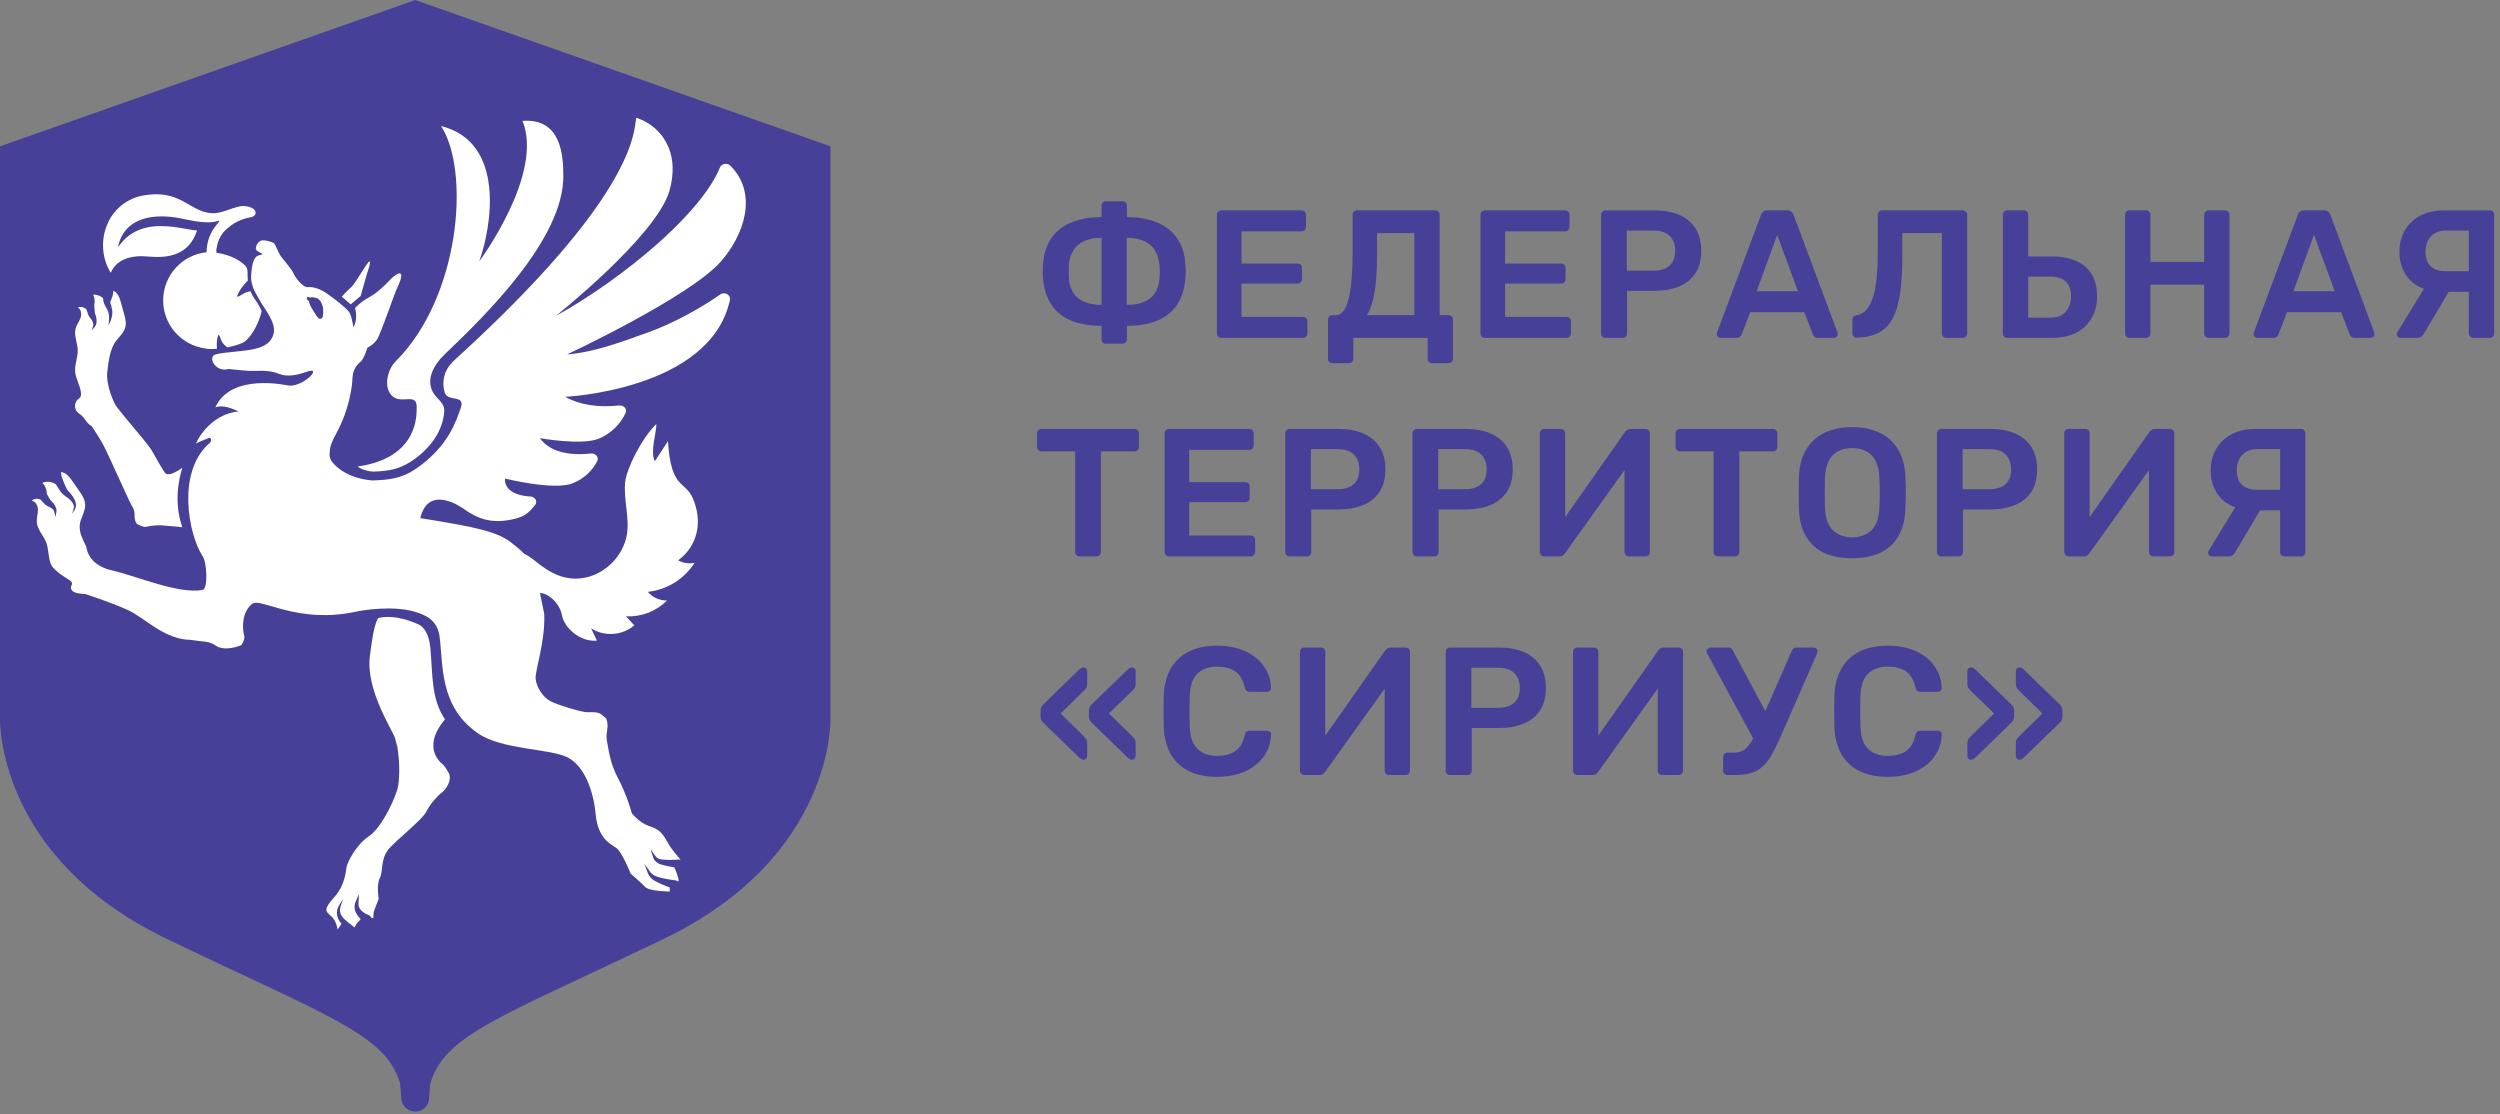 <svg width="175" height="78" viewBox="0 0 175 78" fill="none" xmlns="http://www.w3.org/2000/svg">
<rect x="0" y="0" width="175" height="78" fill="#808080" stroke="none"/>
<path fill-rule="evenodd" clip-rule="evenodd" d="M58.134 50.274V10.244L29.067 0L0.001 10.244V50.274C0.001 50.274 -0.334 59.951 11.676 65.722C23.051 71.187 26.971 72.412 27.993 75.785C28.02 75.881 28.057 76.397 28.088 76.885C28.101 77.135 28.21 77.371 28.393 77.543C28.575 77.716 28.816 77.811 29.067 77.811C29.317 77.811 29.558 77.715 29.74 77.542C29.922 77.369 30.031 77.133 30.044 76.883C30.07 76.413 30.102 75.921 30.127 75.836C31.125 72.424 35.026 71.216 46.458 65.722C58.469 59.951 58.134 50.274 58.134 50.274Z" fill="#474098"/>
<path fill-rule="evenodd" clip-rule="evenodd" d="M25.248 20.716L25.688 19.16C25.688 19.16 26.019 18.243 25.852 18.304C25.686 18.365 24.885 19.845 24.588 20.099C24.291 20.352 23.926 20.767 23.926 20.767L24.548 21.309L25.248 20.716ZM18.1 21.352C18.045 21.238 17.979 21.13 17.901 21.03C17.86 20.973 17.82 20.915 17.781 20.857C17.682 20.71 17.6 20.552 17.537 20.386C17.45 20.407 17.345 20.426 17.22 20.47C16.964 20.559 16.538 20.93 16.618 20.685C16.755 20.265 17.181 19.807 17.355 19.632C17.338 19.497 17.329 19.362 17.327 19.226C17.34 18.98 17.33 18.75 17.151 18.579C16.728 18.174 16.182 17.921 15.594 17.779C15.451 17.742 15.306 17.715 15.159 17.699C15.131 17.574 15.137 17.443 15.176 17.321C15.246 16.809 15.502 16.34 15.895 16.005C16.582 15.397 17.187 15.281 17.59 15.196C17.801 15.151 17.903 15.015 17.891 14.873C17.862 14.535 17.308 14.425 17.04 14.423C16.452 14.414 15.625 14.933 14.919 14.926C14.232 14.919 13.739 14.611 13.215 14.312C12.599 13.96 11.96 13.597 10.939 13.597C10.66 13.597 10.362 13.625 10.05 13.68C9.495 13.774 8.973 14.005 8.531 14.354C8.089 14.702 7.742 15.156 7.522 15.674C7.037 16.781 7.127 18.087 7.753 19.096C8.178 18.086 9.267 17.933 9.885 17.933C9.993 17.933 10.104 17.938 10.216 17.947C10.442 17.965 10.721 17.988 11.015 17.988C12.476 17.988 13.385 17.382 13.791 16.136C13.791 16.133 13.793 16.132 13.794 16.129C13.608 16.127 13.35 16.081 13.024 16.023C12.531 15.935 11.918 15.825 11.271 15.825C9.972 15.825 9.013 16.274 8.343 17.199L8.256 17.319L8.288 17.175C8.588 15.867 9.663 15.147 11.318 15.147C11.747 15.147 12.196 15.195 12.658 15.289L12.717 15.301C13.397 15.443 13.984 15.564 14.525 15.564C14.829 15.564 15.098 15.524 15.347 15.444C15.338 15.53 15.262 15.614 15.202 15.684C14.702 16.264 14.479 16.9 14.459 17.657C13.635 17.743 12.871 18.128 12.312 18.739C11.752 19.35 11.436 20.145 11.422 20.974C11.409 21.802 11.7 22.607 12.239 23.236C12.779 23.865 13.53 24.274 14.351 24.387L14.362 24.392C14.549 24.44 14.851 24.44 15.187 24.412C15.168 24.207 15.15 23.82 15.267 23.499C15.342 23.288 15.437 23.771 15.564 23.969C15.65 24.101 15.801 24.224 15.9 24.316C16.453 24.212 16.976 24.05 17.176 23.874C18.017 23.143 18.311 21.798 18.311 21.798C18.311 21.798 18.3 21.69 18.1 21.352ZM31.149 50.362C30.172 48.867 30.305 47.336 30.123 45.334C30.034 44.363 29.652 43.875 29.318 43.721C27.82 43.034 26.829 43.16 26.463 43.27C26.12 43.876 25.975 45.347 25.898 45.887C25.567 48.21 27.41 50.999 27.65 51.657L27.815 52.289C27.965 53.248 27.99 54.178 27.874 54.999C27.784 55.638 26.778 57.896 25.842 58.52C24.908 59.144 24.326 60.352 24.261 60.684C24.196 61.015 24.168 61.942 23.399 62.799C22.629 63.657 22.776 63.788 23.162 64.112C23.549 64.434 23.636 65.064 23.636 65.064L23.902 64.664C23.813 64.539 23.717 64.425 23.649 64.263C23.559 64.023 23.557 63.726 23.672 63.507C23.755 63.285 23.927 63.103 24.032 62.91C23.968 63.136 23.849 63.328 23.819 63.555C23.796 63.654 23.793 63.756 23.812 63.855C23.831 63.954 23.871 64.049 23.929 64.132C24.116 64.416 24.497 64.655 24.817 64.919C24.874 64.796 24.948 64.662 25.047 64.564C25.123 64.488 25.185 64.416 25.248 64.342C25.05 64.141 24.883 63.914 24.829 63.618C24.752 63.167 25.078 62.903 25.081 62.571C25.192 62.911 25.007 63.302 25.15 63.533C25.261 63.776 25.544 63.961 25.793 64.049C25.835 64.064 25.873 64.088 25.904 64.119C25.936 64.15 25.96 64.188 25.975 64.23L26.128 64.278L26.159 63.836L26.509 62.914C26.509 62.914 26.338 61.947 26.586 61.468C26.834 60.988 26.623 60.186 27.167 59.49C27.713 58.795 29.553 57.419 29.863 56.781C30.173 56.144 30.806 55.574 30.806 55.574C31.224 55.296 31.537 54.76 31.482 54.308C31.453 54.062 31.033 53.541 31.033 53.541C31.033 53.541 29.383 52.442 31.149 50.362ZM27.688 25.303C27.062 25.928 26.82 27.265 27.536 27.785C28.221 28.282 29.241 27.429 29.167 28.613C29.148 28.926 29.352 32.05 25.034 32.655C25.359 32.915 25.891 33.013 26.155 33.013C27.206 32.974 27.906 32.85 28.73 32.331C29.585 31.793 30.99 30.557 31.099 28.777C31.125 28.371 30.85 28.105 30.572 27.815C29.617 26.803 30.333 25.561 31.129 24.801C33.95 22.114 39.461 16.732 39.433 12.315C39.425 10.928 39.316 8.254 36.574 8.463C38.098 12.199 33.544 18.3 33.544 18.3C34.407 15.905 35.428 9.96 30.874 8.821C32.916 11.962 32.234 20.767 27.688 25.303ZM5.453 27.956C5.332 28.07 5.259 28.226 5.251 28.392C5.244 28.558 5.301 28.72 5.411 28.844C5.497 28.932 5.606 28.993 5.7 29.073C5.887 29.233 5.998 29.463 6.168 29.64C6.238 29.713 6.319 29.769 6.405 29.816C7.314 31.158 7.485 31.652 8.004 32.785L9.068 35.097C9.262 35.517 9.438 35.631 9.419 36.093C9.411 36.287 9.475 36.625 9.647 36.712C9.736 36.757 10.075 36.908 10.174 36.886C11.133 36.675 11.46 36.807 12.441 36.868C12.548 36.875 12.655 36.892 12.761 36.909C12.027 34.814 12.735 32.878 12.761 32.752C12.354 33.022 11.824 33.331 11.593 33.141C11.425 33.002 10.681 31.601 10.553 31.425C9.829 30.43 8.825 29.37 8.101 28.375C8.017 28.259 7.394 27 7.512 26.018C7.591 25.355 7.686 24.414 8.139 23.845C8.377 23.548 8.677 23.276 8.771 22.908C8.854 22.589 8.764 22.254 8.676 21.937L8.464 21.174C8.373 20.849 8.247 20.481 7.933 20.356C7.933 20.62 7.844 20.872 7.721 21.106C7.724 21.161 7.724 21.218 7.738 21.261C7.778 21.367 7.806 21.471 7.826 21.577C7.948 22.009 7.768 22.437 7.599 22.776C7.636 22.368 7.69 22.002 7.509 21.674C7.472 21.594 7.429 21.517 7.379 21.444C7.316 21.339 7.271 21.224 7.245 21.104C7.227 21.024 7.227 20.948 7.215 20.871C7.023 20.704 6.773 20.603 6.521 20.632C6.635 20.851 6.654 21.11 6.595 21.348L6.63 21.787C6.645 21.957 6.668 21.981 6.732 22.202C6.764 22.377 6.786 22.555 6.717 22.745C6.612 22.925 6.527 22.997 6.425 23.139C6.456 23.002 6.527 22.806 6.536 22.701C6.516 22.571 6.463 22.448 6.383 22.344C6.269 22.22 6.184 22.072 6.134 21.91L6.056 21.663C5.896 21.505 5.647 21.43 5.444 21.531C5.692 21.647 5.729 21.995 5.638 22.253C5.545 22.512 5.364 22.733 5.293 22.998C5.163 23.483 5.423 23.986 5.441 24.489C5.458 25.002 5.219 25.502 5.26 26.015C5.303 26.545 5.642 27.02 5.673 27.551C5.684 27.634 5.669 27.719 5.63 27.794C5.587 27.862 5.513 27.904 5.453 27.956Z" fill="white"/>
<path d="M22.6 22.123C22.566 22.318 22.449 22.327 22.352 22.309C22.271 22.294 22.069 21.985 21.862 21.64C21.814 21.563 21.786 21.513 21.786 21.513L21.782 21.504C21.769 21.483 21.756 21.463 21.745 21.442C21.732 21.419 21.732 21.407 21.721 21.387L21.715 21.374C21.649 21.241 21.627 21.145 21.635 21.076C21.61 21.061 21.614 21.067 21.562 21.028C21.387 20.9 21.534 20.767 21.534 20.767C21.534 20.767 21.63 20.808 21.736 20.84C21.776 20.747 22.128 20.852 22.263 20.904C22.305 20.919 22.305 20.938 22.296 20.96C22.335 20.989 22.379 20.998 22.41 21.047C22.514 21.21 22.648 21.48 22.619 21.738C22.633 21.866 22.627 21.996 22.6 22.123ZM50.415 20.613C49.073 21.554 47.175 22.617 45.361 23.27C43.373 23.986 41.541 24.667 39.699 24.807C39.699 24.807 48.28 20.794 50.466 18.3C52.036 16.51 53.119 13.594 51.125 11.598C50.909 11.382 50.506 11.447 50.398 11.719C49.957 12.808 49.092 13.952 48.129 15.002C47.475 15.712 46.786 16.388 46.064 17.028C43.92 18.933 41.243 20.836 38.903 22.118C38.903 22.118 45.919 16.546 46.856 13.376C46.946 13.067 47.01 12.752 47.048 12.432C47.174 11.4 46.987 10.435 46.427 9.633C45.973 8.987 45.324 8.504 44.574 8.255C44.559 8.25 44.548 8.262 44.535 8.259C44.44 8.752 44.469 10.318 42.38 13.564C40.861 15.926 38.216 19.18 33.584 23.565C32.964 24.152 32.338 24.733 31.706 25.307C31.686 25.326 31.675 25.35 31.655 25.369C31.093 25.921 30.91 26.714 31.125 27.466C31.346 28.192 32.649 27.544 32.229 28.633C31.968 29.309 31.461 31.24 29.059 32.851C28.112 33.486 27.265 33.595 26.072 33.632H26.064C24.383 33.491 23.446 32.681 23.172 32.215C23.065 32.035 23.056 31.834 23.086 31.625C23.086 31.181 23.34 30.712 23.563 30.299C24.117 29.271 24.478 28.14 24.632 26.982C24.709 26.4 24.585 25.881 25.214 25.347C25.426 25.168 25.619 24.669 25.711 24.348C25.905 24.244 26.176 24.069 26.356 23.821C26.661 23.399 27.526 20.726 27.847 20.058C28.168 19.39 28.285 18.729 27.435 19.453C27.435 19.453 26.563 20.419 25.899 20.777C25.531 20.967 25.195 21.214 24.903 21.507L24.854 21.567C24.912 21.783 25.038 22.367 24.737 22.927C24.737 22.927 24.643 22.155 24.443 21.85C24.243 21.545 23.263 20.803 22.857 20.528C22.45 20.251 21.955 20.058 21.561 20.099C21.169 20.14 20.641 19.372 20.531 19.109C20.422 18.845 19.849 18.198 19.658 17.93C19.469 17.662 19.29 17.137 19.19 17.037C19.09 16.936 18.474 16.761 18.275 16.843C18.079 16.922 17.933 17.141 17.907 17.357C17.882 17.573 18.161 17.636 18.326 17.751C18.491 17.865 18.064 17.788 17.88 18.026C17.697 18.267 17.602 18.762 17.578 19.305C17.543 20.1 18.03 20.72 18.194 21.038C18.446 21.531 19.303 22.497 19.165 23.293C18.98 24.358 17.666 24.479 16.917 24.567C16.168 24.654 15.133 24.724 14.963 24.872C14.793 25.02 14.791 25.375 15.172 25.683C15.552 25.992 16.004 25.827 16.004 25.827C16.004 25.827 16.943 25.936 17.441 25.961C17.937 25.987 18.773 25.856 19.521 26.164C20.1 26.4 20.788 26.266 21.428 26.035C22.685 25.582 21.258 27.083 20.23 26.992C20.058 26.977 16.198 26.067 15.066 28.521C15.556 28.303 16.317 28.608 16.699 28.807C15.427 28.887 14.239 29.895 13.718 31.045C13.921 30.945 14.211 30.809 14.635 30.653C14.792 30.594 14.819 30.885 14.69 30.996C12.333 33.013 13.199 37.414 14.166 38.904C14.495 39.339 14.569 41.216 14.187 41.292C12.54 41.623 9.53 40.309 7.822 39.923C6.114 39.537 6.05 38.295 6.05 38.295C5.758 37.664 5.411 37.117 5.66 36.403C5.79 36.03 5.992 35.661 5.958 35.266C5.929 34.925 5.727 34.628 5.531 34.346C5.374 34.12 5.216 33.895 5.061 33.669C4.86 33.38 4.608 33.063 4.258 33.049C4.295 33.155 4.294 33.269 4.309 33.38C4.313 33.386 4.32 33.386 4.324 33.391C4.332 33.408 4.342 33.428 4.347 33.445C4.42 33.656 4.504 33.876 4.6 34.076C4.698 34.307 4.78 34.379 4.984 34.603C5.143 34.808 5.279 35.03 5.32 35.301C5.329 35.597 5.165 35.794 5.02 35.979C5.122 35.774 5.213 35.519 5.153 35.336C5.075 35.147 4.912 34.975 4.743 34.846C4.589 34.76 4.296 34.533 4.182 34.326C4.084 34.188 4.003 34.047 3.918 33.907C3.641 33.718 3.27 33.657 2.965 33.805C3.176 34.002 3.275 34.288 3.279 34.576L3.468 34.904C3.544 35.043 3.585 35.057 3.736 35.228C3.842 35.368 3.939 35.516 3.96 35.715C3.946 35.917 3.904 36.021 3.877 36.19C3.844 36.055 3.818 35.854 3.779 35.753C3.724 35.656 3.605 35.566 3.49 35.505C3.332 35.447 3.19 35.353 3.076 35.23L2.824 34.962C2.619 34.882 2.373 34.9 2.218 35.058C2.501 35.087 2.657 35.416 2.656 35.7C2.654 35.985 2.553 36.266 2.574 36.549C2.611 37.072 3.041 37.474 3.231 37.962C3.424 38.462 3.36 39.035 3.579 39.523C3.803 40.029 4.943 40.628 4.987 40.703C5.107 40.907 4.992 40.964 4.976 41.047C4.861 41.626 5.898 41.546 6.017 41.593C6.256 41.687 7.742 42.151 8.954 42.706C10.166 43.261 11.473 44.755 13.339 44.791H13.341C14.163 44.93 14.652 44.869 15.059 45.165C15.75 45.669 16.878 45.165 16.878 45.165C16.878 45.165 17.102 44.927 17.113 44.547C17.111 44.538 17.103 44.535 17.101 44.526C16.917 43.893 16.971 42.771 17.663 42.263C18.27 41.816 20.861 43.727 24.984 42.802C25.287 42.733 27.534 42.352 29.067 42.831C29.775 43.052 30.613 43.381 30.77 44.558C31.033 46.526 30.737 49.453 33.458 51.334C35.144 52.5 38.564 52.397 39.754 53.028C40.945 53.66 41.552 55.416 41.701 57.038C41.851 58.66 42.727 59.085 43.132 59.349C43.537 59.614 44.148 61.155 44.148 61.155C44.148 61.155 44.883 61.79 45.165 62.09C45.446 62.392 46.881 62.41 46.881 62.41L46.884 62.12C46.53 62.001 46.187 61.851 45.858 61.673C45.628 61.552 45.447 61.354 45.346 61.115C45.257 60.884 45.213 60.671 45.081 60.473C45.256 60.625 45.375 60.852 45.501 61.026C45.64 61.199 45.801 61.303 46.002 61.368C46.415 61.501 46.873 61.574 47.312 61.628C47.372 61.634 47.413 61.672 47.459 61.707C47.472 61.691 47.498 61.69 47.501 61.666C47.525 61.5 47.341 61.033 47.204 60.714C46.885 60.66 46.569 60.613 46.249 60.502C46.036 60.456 45.782 60.238 45.73 60.035C45.647 59.839 45.588 59.634 45.554 59.424C45.65 59.609 45.76 59.786 45.89 59.935C46.035 60.102 46.133 60.144 46.336 60.166C46.715 60.212 47.133 60.194 47.525 60.166C47.57 60.161 47.604 60.189 47.643 60.203C47.518 59.985 47.088 59.597 46.764 59.019C46.324 58.23 46.135 58.064 45.411 57.813C44.718 57.572 44.223 56.919 44.223 56.919C44.223 56.919 43.926 55.733 43.237 54.426C42.676 53.364 42.603 52.42 42.491 51.901C42.378 51.381 42.585 51.041 42.513 50.601C42.442 50.162 42.371 50.283 42.143 50.05C41.916 49.817 41.433 49.845 41.126 49.859C40.82 49.873 39.075 49.375 38.521 49.078C37.966 48.782 37.536 48.049 37.492 47.499C37.448 46.948 38.179 44.903 38.097 42.979C38.093 42.947 37.803 41.551 37.798 41.518C38.329 41.485 39.184 42.205 39.338 43.07C39.494 43.935 40.598 44.954 41.784 44.844C41.649 44.555 41.514 44.267 41.377 43.979C42.282 44.583 43.589 44.492 44.401 43.77L43.812 43.143C44.343 43.169 44.874 43.084 45.37 42.894C45.866 42.704 46.317 42.412 46.694 42.037C46.439 42.04 46.186 41.988 45.953 41.883C45.721 41.778 45.514 41.624 45.347 41.43C46.011 41.359 46.65 41.139 47.217 40.787C47.783 40.435 48.264 39.959 48.621 39.396C48.233 39.48 47.815 39.419 47.469 39.225C48.867 38.198 49.189 36.487 48.503 34.892C47.947 33.599 46.971 34.303 46.757 30.881L45.839 32.287C45.487 31.603 45.973 30.24 45.944 29.677C44.917 30.68 43.862 32.782 43.761 33.756C43.638 34.938 44.084 36.268 43.879 37.44C43.624 38.897 42.415 40.139 40.966 40.432C39.585 40.713 38.512 40.125 37.488 39.289C37.236 39.08 36.964 38.898 36.674 38.746C36.452 38.49 36.172 38.302 35.907 38.076C34.893 37.216 33.386 36.908 29.421 36.267C30.009 33.793 32.472 35.628 32.472 35.628C33.474 36.344 34.411 36.647 35.782 36.374C36.605 36.211 36.952 35.995 37.46 35.344C37.647 35.103 37.463 34.77 37.133 34.754C35.684 34.685 35.28 33.989 35.361 33.501C35.361 33.501 38.803 34.359 40.101 33.825C40.876 33.507 41.457 32.976 41.808 32.272C41.941 32.003 41.687 31.709 41.358 31.745C39.105 31.989 38.162 31.198 37.79 30.67C37.79 30.67 40.788 31.212 41.964 30.686C42.771 30.338 43.422 29.705 43.793 28.907C43.919 28.637 43.67 28.351 43.34 28.384C41.822 28.539 40.605 28.343 39.552 27.778C39.552 27.778 49.72 27.314 51.093 21.007C51.172 20.649 50.737 20.387 50.415 20.613Z" fill="white"/>
<path d="M78.872 21.342C79.569 21.342 80.118 21.187 80.517 20.877C80.917 20.566 81.133 20.076 81.167 19.403C81.176 19.327 81.18 19.241 81.18 19.143V18.849C81.18 18.751 81.176 18.668 81.167 18.601C81.099 17.921 80.871 17.426 80.485 17.116C80.098 16.805 79.56 16.65 78.872 16.65V21.342ZM77.113 21.342V16.65C76.424 16.65 75.885 16.805 75.494 17.116C75.103 17.426 74.877 17.921 74.817 18.601V19.403C74.859 20.076 75.079 20.566 75.474 20.877C75.869 21.187 76.416 21.342 77.113 21.342ZM77.418 24.059C77.377 24.06 77.336 24.053 77.298 24.038C77.259 24.022 77.225 23.999 77.196 23.969C77.141 23.91 77.111 23.832 77.113 23.752V22.808C75.846 22.808 74.869 22.531 74.18 21.973C73.492 21.417 73.1 20.582 73.007 19.468C72.997 19.373 72.993 19.277 72.994 19.181C72.994 19.066 72.996 18.951 73 18.837C73.004 18.741 73.007 18.645 73.007 18.55C73.05 17.81 73.24 17.192 73.581 16.695C73.921 16.197 74.392 15.823 74.995 15.572C75.599 15.322 76.305 15.196 77.113 15.196V14.392C77.113 14.3 77.14 14.226 77.196 14.17C77.226 14.142 77.261 14.12 77.299 14.106C77.337 14.091 77.378 14.085 77.418 14.087H78.565C78.66 14.087 78.737 14.115 78.795 14.17C78.825 14.199 78.848 14.233 78.864 14.272C78.879 14.31 78.886 14.351 78.885 14.392V15.197C79.692 15.197 80.395 15.322 80.995 15.572C81.594 15.823 82.066 16.197 82.41 16.695C82.754 17.192 82.944 17.81 82.977 18.549C82.995 18.728 83.004 18.882 83.004 19.009C83.004 19.136 82.995 19.289 82.976 19.468C82.893 20.582 82.506 21.417 81.818 21.974C81.128 22.53 80.152 22.808 78.885 22.808V23.752C78.885 23.837 78.855 23.909 78.795 23.969C78.765 23.999 78.729 24.022 78.69 24.037C78.65 24.053 78.608 24.06 78.566 24.059H77.418ZM85.49 23.65C85.449 23.651 85.409 23.643 85.372 23.628C85.335 23.612 85.301 23.589 85.273 23.56C85.244 23.532 85.221 23.499 85.206 23.461C85.19 23.424 85.183 23.384 85.183 23.344V15.043C85.183 14.951 85.213 14.873 85.273 14.813C85.302 14.784 85.335 14.762 85.372 14.747C85.41 14.732 85.45 14.724 85.49 14.725H91.099C91.142 14.723 91.184 14.73 91.223 14.745C91.263 14.761 91.299 14.784 91.329 14.813C91.359 14.843 91.382 14.88 91.398 14.919C91.413 14.959 91.42 15.002 91.418 15.044V15.886C91.418 15.97 91.389 16.043 91.329 16.101C91.299 16.131 91.263 16.154 91.223 16.17C91.183 16.185 91.141 16.192 91.098 16.191H86.904V18.447H90.82C90.912 18.447 90.989 18.475 91.049 18.53C91.109 18.586 91.138 18.66 91.138 18.753V19.544C91.14 19.585 91.133 19.627 91.118 19.665C91.102 19.704 91.079 19.739 91.049 19.768C90.986 19.824 90.904 19.854 90.82 19.851H86.904V22.182H91.202C91.294 22.182 91.372 22.212 91.431 22.272C91.461 22.302 91.484 22.338 91.499 22.378C91.514 22.417 91.522 22.459 91.52 22.501V23.343C91.52 23.428 91.49 23.5 91.431 23.559C91.401 23.589 91.365 23.613 91.326 23.628C91.287 23.643 91.244 23.651 91.202 23.649L85.49 23.65ZM95.69 22.057H99.004V16.318H96.391V17.925C96.391 18.979 96.331 19.841 96.211 20.507C96.093 21.174 95.919 21.69 95.69 22.057ZM93.267 25.423C93.187 25.424 93.109 25.395 93.05 25.34C93.02 25.311 92.997 25.276 92.981 25.238C92.966 25.199 92.959 25.158 92.961 25.117V22.363C92.961 22.278 92.99 22.205 93.05 22.146C93.078 22.117 93.112 22.094 93.149 22.079C93.187 22.063 93.227 22.056 93.267 22.057H93.521C93.726 22.057 93.9 21.96 94.045 21.769C94.189 21.578 94.308 21.297 94.402 20.927C94.495 20.558 94.565 20.102 94.612 19.558C94.661 18.938 94.685 18.317 94.682 17.695V15.03C94.682 14.946 94.71 14.873 94.765 14.814C94.794 14.784 94.828 14.761 94.867 14.745C94.905 14.73 94.947 14.723 94.988 14.725H100.458C100.551 14.725 100.628 14.755 100.687 14.814C100.717 14.844 100.741 14.88 100.756 14.92C100.772 14.959 100.779 15.002 100.777 15.044V22.057H101.389C101.43 22.055 101.471 22.062 101.51 22.076C101.548 22.091 101.583 22.113 101.613 22.142C101.643 22.17 101.667 22.204 101.683 22.242C101.699 22.28 101.708 22.321 101.708 22.362V25.117C101.71 25.158 101.703 25.199 101.687 25.237C101.672 25.276 101.648 25.31 101.618 25.338C101.556 25.395 101.474 25.425 101.389 25.422H100.242C100.201 25.424 100.16 25.418 100.122 25.404C100.083 25.389 100.048 25.367 100.019 25.338C99.99 25.309 99.969 25.274 99.954 25.236C99.94 25.198 99.933 25.157 99.935 25.117V23.651H94.734V25.117C94.735 25.158 94.728 25.199 94.713 25.237C94.697 25.276 94.674 25.31 94.644 25.338C94.581 25.395 94.499 25.425 94.415 25.422L93.267 25.423ZM103.939 23.65C103.898 23.651 103.858 23.643 103.821 23.628C103.784 23.612 103.75 23.589 103.722 23.56C103.693 23.532 103.67 23.499 103.655 23.461C103.639 23.424 103.632 23.384 103.633 23.344V15.043C103.633 14.951 103.662 14.873 103.722 14.813C103.75 14.784 103.784 14.762 103.821 14.747C103.859 14.732 103.899 14.724 103.939 14.725H109.548C109.591 14.723 109.633 14.73 109.672 14.745C109.712 14.761 109.748 14.784 109.779 14.813C109.808 14.843 109.831 14.88 109.847 14.919C109.862 14.959 109.869 15.002 109.867 15.044V15.886C109.867 15.97 109.838 16.043 109.779 16.101C109.748 16.131 109.712 16.154 109.673 16.17C109.633 16.185 109.591 16.192 109.548 16.191H105.354V18.447H109.269C109.361 18.447 109.438 18.475 109.498 18.53C109.558 18.586 109.587 18.66 109.587 18.753V19.544C109.589 19.585 109.582 19.627 109.567 19.665C109.551 19.704 109.528 19.739 109.498 19.768C109.435 19.824 109.353 19.854 109.269 19.851H105.354V22.182H109.651C109.744 22.182 109.821 22.212 109.88 22.272C109.91 22.302 109.933 22.338 109.948 22.378C109.964 22.417 109.971 22.459 109.969 22.501V23.343C109.969 23.428 109.939 23.5 109.88 23.559C109.85 23.589 109.814 23.613 109.775 23.628C109.736 23.643 109.693 23.651 109.651 23.649L103.939 23.65ZM113.872 18.946H115.733C116.226 18.946 116.604 18.829 116.868 18.594C117.131 18.361 117.264 18.014 117.264 17.556C117.264 17.13 117.14 16.788 116.894 16.529C116.647 16.269 116.26 16.141 115.733 16.141H113.872V18.946ZM112.38 23.651C112.339 23.651 112.299 23.644 112.262 23.628C112.225 23.613 112.191 23.59 112.163 23.561C112.134 23.533 112.111 23.499 112.096 23.462C112.08 23.425 112.073 23.385 112.074 23.345V15.044C112.071 15.003 112.078 14.961 112.092 14.922C112.106 14.883 112.129 14.848 112.157 14.818C112.186 14.788 112.221 14.765 112.259 14.749C112.297 14.733 112.338 14.725 112.38 14.726H115.797C116.46 14.726 117.038 14.829 117.531 15.037C118.024 15.246 118.406 15.56 118.678 15.98C118.95 16.402 119.087 16.926 119.087 17.556C119.087 18.194 118.95 18.718 118.678 19.131C118.4 19.548 117.999 19.871 117.532 20.054C117.038 20.258 116.46 20.36 115.797 20.36H113.897V23.345C113.897 23.43 113.87 23.502 113.814 23.561C113.786 23.591 113.751 23.615 113.712 23.631C113.674 23.646 113.632 23.653 113.59 23.651H112.38ZM122.963 20.386H125.857L124.404 16.446L122.963 20.386ZM120.438 23.65C120.369 23.649 120.303 23.622 120.253 23.573C120.226 23.549 120.205 23.52 120.191 23.487C120.176 23.453 120.169 23.418 120.17 23.382C120.171 23.342 120.18 23.303 120.196 23.267L123.269 15.044C123.295 14.957 123.346 14.879 123.415 14.819C123.5 14.752 123.607 14.719 123.715 14.725H125.105C125.232 14.725 125.33 14.757 125.398 14.819C125.465 14.882 125.517 14.959 125.551 15.044L128.623 23.267C128.633 23.31 128.637 23.348 128.637 23.382C128.638 23.417 128.632 23.452 128.619 23.485C128.605 23.518 128.586 23.548 128.56 23.573C128.537 23.598 128.51 23.617 128.479 23.63C128.448 23.643 128.415 23.65 128.381 23.65H127.272C127.153 23.65 127.066 23.622 127.011 23.567C126.963 23.523 126.925 23.468 126.902 23.408L126.303 21.852H122.517L121.917 23.408C121.894 23.468 121.857 23.523 121.809 23.567C121.753 23.622 121.666 23.65 121.547 23.65H120.438ZM136.236 23.65C136.196 23.651 136.156 23.643 136.118 23.628C136.081 23.612 136.048 23.589 136.02 23.56C135.991 23.532 135.968 23.499 135.952 23.461C135.937 23.424 135.929 23.384 135.93 23.344V16.317H133.164V17.925C133.164 18.945 133.11 19.816 133.004 20.539C132.898 21.261 132.726 21.846 132.486 22.291C132.249 22.738 131.927 23.069 131.518 23.286C131.111 23.503 130.601 23.62 129.988 23.637C129.947 23.641 129.906 23.636 129.867 23.622C129.828 23.607 129.794 23.584 129.765 23.554C129.735 23.525 129.711 23.491 129.694 23.453C129.678 23.415 129.669 23.373 129.669 23.332V22.375C129.669 22.196 129.767 22.094 129.963 22.07C130.218 22.026 130.437 21.907 130.62 21.712C130.802 21.516 130.956 21.24 131.079 20.883C131.203 20.526 131.293 20.082 131.353 19.551C131.412 19.019 131.442 18.401 131.442 17.695V15.03C131.441 14.99 131.449 14.95 131.464 14.913C131.479 14.875 131.502 14.841 131.53 14.813C131.559 14.785 131.592 14.762 131.63 14.747C131.667 14.732 131.707 14.724 131.747 14.725H137.384C137.426 14.723 137.468 14.73 137.507 14.746C137.547 14.761 137.583 14.784 137.613 14.813C137.643 14.843 137.666 14.879 137.682 14.919C137.697 14.959 137.704 15.002 137.703 15.044V23.344C137.703 23.385 137.694 23.426 137.678 23.464C137.661 23.502 137.638 23.536 137.608 23.564C137.578 23.593 137.543 23.615 137.505 23.63C137.466 23.645 137.425 23.651 137.384 23.65H136.236ZM141.974 22.235H143.542C144.001 22.235 144.354 22.097 144.601 21.821C144.847 21.544 144.97 21.184 144.97 20.743C144.97 20.284 144.849 19.94 144.607 19.71C144.365 19.48 144.01 19.366 143.542 19.366H141.974V22.235ZM140.508 23.65C140.467 23.651 140.427 23.643 140.39 23.628C140.353 23.613 140.319 23.59 140.291 23.561C140.262 23.533 140.239 23.499 140.224 23.462C140.208 23.424 140.201 23.384 140.201 23.344V15.03C140.201 14.945 140.231 14.873 140.291 14.814C140.319 14.785 140.353 14.762 140.39 14.747C140.427 14.732 140.467 14.724 140.508 14.725H141.668C141.761 14.725 141.836 14.755 141.89 14.814C141.945 14.872 141.975 14.95 141.973 15.03V17.951H143.618C144.63 17.951 145.412 18.186 145.965 18.658C146.518 19.131 146.794 19.829 146.794 20.755C146.8 21.266 146.677 21.77 146.436 22.221C146.196 22.667 145.828 23.031 145.379 23.267C144.911 23.523 144.324 23.65 143.618 23.65H140.508ZM149.063 23.65C148.983 23.651 148.905 23.622 148.847 23.567C148.817 23.538 148.793 23.504 148.778 23.466C148.762 23.427 148.755 23.386 148.757 23.345V15.043C148.757 14.951 148.787 14.873 148.847 14.813C148.875 14.784 148.909 14.762 148.946 14.747C148.983 14.732 149.023 14.724 149.063 14.725H150.224C150.316 14.725 150.392 14.755 150.446 14.813C150.501 14.873 150.529 14.95 150.529 15.044V18.332H154.291V15.043C154.29 15.001 154.297 14.958 154.312 14.919C154.328 14.879 154.351 14.843 154.381 14.813C154.409 14.784 154.443 14.762 154.48 14.747C154.517 14.732 154.557 14.724 154.597 14.725H155.744C155.838 14.725 155.915 14.755 155.975 14.813C156.005 14.844 156.027 14.88 156.043 14.92C156.058 14.959 156.065 15.002 156.063 15.044V23.344C156.063 23.429 156.033 23.501 155.975 23.56C155.945 23.59 155.909 23.614 155.869 23.629C155.829 23.645 155.787 23.652 155.744 23.65H154.597C154.557 23.651 154.517 23.643 154.48 23.628C154.442 23.612 154.409 23.589 154.381 23.56C154.352 23.532 154.329 23.498 154.314 23.461C154.298 23.424 154.291 23.384 154.291 23.344V19.927H150.53V23.344C150.532 23.424 150.502 23.502 150.447 23.56C150.418 23.59 150.384 23.614 150.345 23.63C150.307 23.645 150.265 23.652 150.224 23.65H149.063ZM160.539 20.386H163.433L161.98 16.446L160.539 20.386ZM158.014 23.65C157.945 23.649 157.879 23.622 157.829 23.573C157.802 23.549 157.781 23.52 157.767 23.487C157.752 23.453 157.745 23.418 157.746 23.382C157.747 23.342 157.756 23.303 157.772 23.267L160.845 15.044C160.871 14.957 160.922 14.879 160.991 14.819C161.076 14.752 161.183 14.719 161.291 14.725H162.681C162.808 14.725 162.906 14.757 162.974 14.819C163.041 14.882 163.093 14.959 163.127 15.044L166.199 23.267C166.209 23.31 166.213 23.348 166.213 23.382C166.214 23.417 166.208 23.452 166.194 23.485C166.181 23.518 166.161 23.548 166.136 23.573C166.113 23.598 166.086 23.617 166.055 23.63C166.024 23.643 165.991 23.65 165.957 23.65H164.848C164.729 23.65 164.642 23.622 164.587 23.567C164.538 23.523 164.501 23.468 164.478 23.408L163.879 21.852H160.093L159.493 23.408C159.47 23.468 159.433 23.523 159.385 23.567C159.329 23.622 159.242 23.65 159.123 23.65H158.014ZM171.211 18.983H172.817V16.141H171.211C170.76 16.141 170.41 16.279 170.158 16.555C169.909 16.832 169.783 17.187 169.783 17.619C169.783 18.062 169.901 18.399 170.14 18.633C170.377 18.867 170.734 18.984 171.211 18.984M173.136 23.651C173.095 23.651 173.054 23.643 173.016 23.628C172.978 23.613 172.943 23.59 172.914 23.561C172.883 23.534 172.858 23.501 172.842 23.464C172.825 23.426 172.816 23.386 172.817 23.345V20.425H170.943C170.348 20.425 169.825 20.312 169.375 20.087C168.939 19.875 168.575 19.538 168.33 19.119C168.082 18.697 167.96 18.194 167.96 17.607C167.96 17.079 168.077 16.599 168.316 16.166C168.554 15.731 168.91 15.383 169.38 15.12C169.852 14.857 170.437 14.726 171.134 14.726H174.284C174.324 14.724 174.365 14.731 174.403 14.745C174.441 14.76 174.475 14.783 174.504 14.811C174.533 14.84 174.555 14.874 174.57 14.912C174.585 14.95 174.591 14.991 174.59 15.031V23.345C174.592 23.425 174.562 23.503 174.506 23.561C174.478 23.591 174.444 23.615 174.405 23.63C174.367 23.646 174.326 23.653 174.285 23.651H173.136ZM168.035 23.651C168.002 23.651 167.969 23.644 167.938 23.631C167.908 23.618 167.88 23.599 167.857 23.574C167.832 23.549 167.812 23.519 167.799 23.486C167.786 23.453 167.779 23.418 167.781 23.383C167.782 23.334 167.795 23.285 167.819 23.242L169.922 19.811L171.606 20.093L169.706 23.307C169.654 23.393 169.592 23.472 169.521 23.543C169.449 23.615 169.341 23.651 169.196 23.651H168.035ZM75.569 38.95C75.528 38.951 75.488 38.943 75.451 38.928C75.414 38.913 75.38 38.889 75.352 38.86C75.323 38.833 75.3 38.799 75.285 38.762C75.27 38.724 75.262 38.684 75.264 38.644V31.594H72.905C72.865 31.595 72.825 31.587 72.787 31.572C72.75 31.556 72.716 31.533 72.688 31.504C72.659 31.476 72.636 31.442 72.621 31.405C72.605 31.368 72.598 31.328 72.598 31.288V30.344C72.598 30.252 72.628 30.174 72.688 30.114C72.716 30.085 72.75 30.062 72.787 30.047C72.824 30.032 72.864 30.024 72.904 30.025H79.407C79.501 30.025 79.577 30.055 79.636 30.114C79.666 30.144 79.689 30.18 79.704 30.219C79.72 30.259 79.727 30.301 79.726 30.343V31.288C79.726 31.329 79.717 31.37 79.701 31.408C79.685 31.446 79.661 31.48 79.631 31.509C79.602 31.537 79.566 31.56 79.528 31.574C79.489 31.589 79.448 31.595 79.407 31.594H77.06V38.644C77.061 38.684 77.054 38.724 77.039 38.761C77.023 38.799 77.001 38.833 76.972 38.86C76.942 38.89 76.906 38.914 76.866 38.929C76.827 38.945 76.785 38.952 76.742 38.95H75.569ZM81.83 38.95C81.79 38.951 81.75 38.943 81.713 38.928C81.675 38.913 81.642 38.889 81.614 38.86C81.585 38.833 81.562 38.799 81.546 38.762C81.531 38.724 81.523 38.684 81.524 38.644V30.343C81.524 30.251 81.554 30.174 81.614 30.114C81.642 30.085 81.676 30.062 81.713 30.047C81.75 30.032 81.79 30.024 81.83 30.025H87.44C87.534 30.025 87.611 30.055 87.67 30.114C87.7 30.144 87.723 30.18 87.738 30.22C87.753 30.259 87.76 30.301 87.759 30.343V31.186C87.76 31.226 87.752 31.266 87.737 31.303C87.722 31.34 87.699 31.374 87.67 31.402C87.64 31.432 87.604 31.456 87.564 31.471C87.524 31.486 87.482 31.494 87.439 31.492H83.245V33.748H87.161C87.253 33.748 87.33 33.776 87.39 33.832C87.42 33.86 87.443 33.895 87.459 33.933C87.474 33.972 87.481 34.013 87.479 34.054V34.845C87.481 34.886 87.474 34.928 87.459 34.966C87.443 35.005 87.42 35.039 87.39 35.068C87.327 35.124 87.245 35.154 87.161 35.151H83.245V37.484H87.543C87.635 37.484 87.713 37.514 87.772 37.573C87.802 37.604 87.825 37.64 87.84 37.68C87.856 37.719 87.862 37.762 87.861 37.804V38.644C87.862 38.684 87.854 38.724 87.839 38.761C87.824 38.799 87.801 38.833 87.772 38.86C87.742 38.89 87.706 38.914 87.667 38.929C87.627 38.945 87.585 38.952 87.543 38.95H81.83ZM91.762 34.245H93.624C94.117 34.245 94.495 34.128 94.758 33.895C95.022 33.661 95.154 33.316 95.154 32.856C95.154 32.431 95.03 32.088 94.784 31.829C94.537 31.57 94.151 31.441 93.624 31.441H91.762V34.245ZM90.271 38.95C90.23 38.951 90.19 38.944 90.153 38.928C90.115 38.913 90.082 38.89 90.053 38.861C90.024 38.833 90.001 38.8 89.986 38.763C89.971 38.725 89.964 38.685 89.965 38.645V30.344C89.965 30.252 89.994 30.175 90.053 30.114C90.082 30.085 90.116 30.063 90.153 30.048C90.19 30.033 90.23 30.025 90.271 30.026H93.688C94.351 30.026 94.929 30.13 95.422 30.338C95.915 30.547 96.296 30.861 96.569 31.281C96.841 31.703 96.978 32.227 96.978 32.856C96.978 33.494 96.841 34.018 96.569 34.43C96.29 34.848 95.889 35.17 95.422 35.355C94.929 35.559 94.351 35.662 93.688 35.662H91.787V38.645C91.789 38.685 91.782 38.724 91.768 38.761C91.754 38.799 91.732 38.833 91.705 38.861C91.676 38.891 91.641 38.915 91.603 38.93C91.564 38.946 91.523 38.952 91.481 38.95H90.271ZM100.675 34.245H102.537C103.03 34.245 103.408 34.128 103.671 33.895C103.935 33.661 104.067 33.316 104.067 32.856C104.067 32.431 103.943 32.088 103.697 31.829C103.45 31.57 103.064 31.441 102.537 31.441H100.675V34.245ZM99.183 38.95C99.143 38.951 99.103 38.944 99.066 38.928C99.028 38.913 98.995 38.89 98.966 38.861C98.937 38.833 98.914 38.8 98.899 38.763C98.884 38.725 98.876 38.685 98.877 38.645V30.344C98.877 30.252 98.907 30.175 98.966 30.114C98.995 30.085 99.028 30.063 99.066 30.048C99.103 30.033 99.143 30.025 99.183 30.026H102.601C103.264 30.026 103.842 30.13 104.334 30.338C104.827 30.547 105.209 30.861 105.481 31.281C105.754 31.703 105.891 32.227 105.891 32.856C105.891 33.494 105.754 34.018 105.482 34.43C105.203 34.848 104.802 35.17 104.334 35.355C103.842 35.559 103.264 35.662 102.601 35.662H100.7V38.645C100.701 38.685 100.695 38.724 100.68 38.761C100.666 38.799 100.644 38.833 100.617 38.861C100.588 38.891 100.554 38.915 100.515 38.93C100.477 38.945 100.435 38.952 100.394 38.95H99.183ZM108.095 38.95C108.055 38.951 108.015 38.943 107.978 38.928C107.941 38.913 107.907 38.889 107.879 38.86C107.849 38.831 107.826 38.795 107.81 38.755C107.795 38.716 107.788 38.673 107.789 38.631V30.343C107.789 30.251 107.819 30.174 107.879 30.114C107.909 30.084 107.945 30.061 107.985 30.046C108.024 30.031 108.066 30.024 108.108 30.025H109.256C109.349 30.025 109.424 30.055 109.479 30.114C109.534 30.174 109.562 30.251 109.562 30.343V36.197L113.757 30.229C113.798 30.179 113.845 30.134 113.897 30.096C113.963 30.047 114.044 30.022 114.126 30.025H115.185C115.27 30.025 115.342 30.055 115.401 30.114C115.431 30.144 115.454 30.18 115.47 30.219C115.485 30.259 115.492 30.301 115.491 30.343V38.644C115.492 38.684 115.484 38.724 115.469 38.762C115.453 38.799 115.43 38.833 115.401 38.86C115.373 38.889 115.34 38.913 115.302 38.928C115.265 38.943 115.225 38.951 115.185 38.95H114.038C113.996 38.952 113.953 38.945 113.913 38.929C113.874 38.914 113.838 38.891 113.808 38.86C113.779 38.833 113.756 38.799 113.74 38.762C113.725 38.724 113.718 38.684 113.719 38.644V32.907L109.537 38.746C109.498 38.793 109.455 38.836 109.409 38.875C109.34 38.929 109.254 38.955 109.166 38.95H108.095ZM120.26 38.95C120.219 38.951 120.179 38.944 120.142 38.928C120.104 38.913 120.071 38.89 120.042 38.86C120.013 38.833 119.99 38.799 119.975 38.762C119.96 38.724 119.953 38.684 119.954 38.644V31.594H117.596C117.555 31.595 117.515 31.587 117.477 31.572C117.44 31.556 117.406 31.533 117.378 31.504C117.349 31.476 117.327 31.442 117.311 31.405C117.296 31.368 117.289 31.328 117.289 31.288V30.344C117.289 30.252 117.319 30.174 117.378 30.114C117.406 30.085 117.44 30.062 117.478 30.047C117.515 30.032 117.555 30.024 117.596 30.025H124.097C124.191 30.025 124.267 30.055 124.327 30.114C124.357 30.144 124.38 30.18 124.395 30.22C124.41 30.259 124.417 30.301 124.416 30.343V31.288C124.416 31.329 124.407 31.37 124.391 31.408C124.375 31.446 124.351 31.48 124.322 31.509C124.292 31.537 124.256 31.56 124.218 31.574C124.179 31.589 124.138 31.595 124.097 31.594H121.751V38.644C121.752 38.684 121.745 38.724 121.73 38.761C121.714 38.799 121.692 38.833 121.663 38.86C121.633 38.89 121.597 38.914 121.557 38.929C121.518 38.945 121.476 38.952 121.433 38.95H120.26ZM129.644 37.612C130.197 37.612 130.648 37.448 130.996 37.122C131.345 36.794 131.532 36.26 131.557 35.52C131.59 34.832 131.59 34.143 131.557 33.455C131.54 32.962 131.449 32.561 131.282 32.25C131.137 31.959 130.903 31.723 130.613 31.575C130.312 31.429 129.979 31.357 129.644 31.364C129.287 31.364 128.969 31.434 128.688 31.575C128.399 31.724 128.165 31.96 128.019 32.25C127.852 32.561 127.762 32.962 127.745 33.455C127.737 33.797 127.732 34.139 127.732 34.482C127.732 34.801 127.737 35.148 127.745 35.52C127.771 36.26 127.958 36.794 128.306 37.121C128.655 37.448 129.101 37.612 129.644 37.612ZM129.644 39.078C128.888 39.078 128.238 38.952 127.693 38.702C127.157 38.458 126.712 38.052 126.419 37.542C126.113 37.018 125.947 36.367 125.922 35.585C125.904 34.858 125.904 34.131 125.922 33.404C125.947 32.63 126.116 31.985 126.431 31.466C126.736 30.955 127.187 30.547 127.725 30.293C128.274 30.03 128.914 29.898 129.644 29.898C130.375 29.898 131.017 30.03 131.57 30.293C132.111 30.546 132.563 30.954 132.87 31.466C133.184 31.985 133.355 32.631 133.38 33.404C133.414 34.131 133.414 34.858 133.38 35.585C133.355 36.366 133.189 37.018 132.883 37.542C132.578 38.064 132.15 38.451 131.601 38.702C131.053 38.952 130.401 39.078 129.644 39.078ZM137.384 34.245H139.245C139.738 34.245 140.116 34.128 140.38 33.895C140.643 33.661 140.776 33.316 140.776 32.856C140.776 32.431 140.652 32.088 140.406 31.829C140.159 31.57 139.772 31.441 139.245 31.441H137.384V34.245ZM135.892 38.95C135.852 38.951 135.812 38.944 135.774 38.928C135.737 38.913 135.703 38.89 135.675 38.861C135.646 38.833 135.623 38.8 135.608 38.763C135.592 38.725 135.585 38.685 135.586 38.645V30.344C135.586 30.252 135.616 30.175 135.675 30.114C135.703 30.085 135.737 30.063 135.774 30.048C135.812 30.033 135.852 30.025 135.892 30.026H139.309C139.972 30.026 140.55 30.13 141.043 30.338C141.536 30.547 141.918 30.861 142.191 31.281C142.462 31.703 142.599 32.227 142.599 32.856C142.599 33.494 142.462 34.018 142.191 34.43C141.911 34.848 141.511 35.17 141.044 35.355C140.55 35.559 139.972 35.662 139.309 35.662H137.409V38.645C137.41 38.685 137.403 38.724 137.389 38.761C137.375 38.799 137.354 38.833 137.326 38.861C137.298 38.891 137.263 38.915 137.224 38.93C137.186 38.946 137.144 38.952 137.103 38.95H135.892ZM144.804 38.95C144.764 38.951 144.724 38.943 144.686 38.928C144.649 38.913 144.615 38.889 144.588 38.86C144.557 38.831 144.534 38.795 144.519 38.755C144.503 38.716 144.496 38.673 144.498 38.631V30.343C144.498 30.251 144.527 30.174 144.588 30.114C144.618 30.084 144.654 30.061 144.693 30.046C144.733 30.031 144.775 30.024 144.817 30.025H145.965C146.057 30.025 146.134 30.055 146.187 30.114C146.243 30.174 146.271 30.251 146.271 30.343V36.197L150.465 30.229C150.507 30.179 150.554 30.134 150.605 30.096C150.671 30.047 150.752 30.022 150.834 30.025H151.893C151.978 30.025 152.05 30.055 152.11 30.114C152.139 30.144 152.163 30.18 152.178 30.219C152.194 30.259 152.201 30.301 152.199 30.343V38.644C152.2 38.684 152.193 38.724 152.177 38.762C152.162 38.799 152.139 38.833 152.11 38.86C152.082 38.889 152.048 38.913 152.011 38.928C151.974 38.943 151.934 38.951 151.893 38.95H150.747C150.704 38.952 150.662 38.945 150.622 38.929C150.582 38.914 150.546 38.891 150.516 38.86C150.487 38.833 150.464 38.799 150.449 38.762C150.434 38.724 150.426 38.684 150.427 38.644V32.907L146.246 38.746C146.207 38.793 146.164 38.836 146.117 38.875C146.048 38.929 145.962 38.955 145.875 38.95H144.804ZM158.001 34.284H159.608V31.44H158.001C157.551 31.44 157.2 31.579 156.949 31.854C156.698 32.132 156.573 32.486 156.573 32.919C156.573 33.363 156.692 33.699 156.93 33.932C157.168 34.166 157.525 34.284 158.001 34.284ZM159.927 38.95C159.885 38.951 159.845 38.943 159.806 38.928C159.768 38.912 159.733 38.889 159.704 38.86C159.673 38.834 159.648 38.8 159.632 38.763C159.615 38.726 159.607 38.685 159.608 38.644V35.725H157.734C157.138 35.725 156.616 35.614 156.166 35.386C155.729 35.175 155.364 34.837 155.12 34.418C154.873 33.996 154.75 33.493 154.75 32.907C154.75 32.38 154.868 31.9 155.107 31.466C155.344 31.031 155.7 30.684 156.171 30.421C156.643 30.157 157.227 30.025 157.924 30.025H161.074C161.168 30.025 161.242 30.055 161.297 30.114C161.353 30.174 161.38 30.246 161.38 30.331V38.645C161.38 38.73 161.353 38.802 161.297 38.86C161.269 38.891 161.234 38.914 161.196 38.93C161.157 38.945 161.116 38.952 161.074 38.95H159.927ZM154.826 38.95C154.792 38.95 154.76 38.944 154.729 38.931C154.698 38.918 154.671 38.898 154.648 38.874C154.623 38.849 154.603 38.819 154.59 38.787C154.577 38.754 154.57 38.718 154.571 38.683C154.571 38.64 154.584 38.593 154.609 38.541L156.713 35.112L158.397 35.393L156.497 38.606C156.445 38.692 156.383 38.771 156.312 38.842C156.24 38.914 156.131 38.95 155.986 38.95H154.826ZM79.229 53.18C79.186 53.178 79.145 53.167 79.107 53.148C79.059 53.126 79.015 53.098 78.974 53.066L76.423 50.592C76.311 50.483 76.239 50.339 76.22 50.184V49.712C76.238 49.556 76.311 49.412 76.424 49.305L78.974 46.831C79.014 46.797 79.059 46.77 79.107 46.748C79.145 46.729 79.187 46.718 79.229 46.716C79.264 46.715 79.299 46.721 79.332 46.735C79.365 46.748 79.395 46.767 79.419 46.792C79.445 46.817 79.465 46.847 79.478 46.88C79.491 46.913 79.497 46.948 79.496 46.984V47.838C79.501 47.934 79.483 48.03 79.445 48.118C79.398 48.204 79.338 48.281 79.267 48.348L77.623 49.942L79.267 51.548C79.352 51.633 79.411 51.707 79.445 51.772C79.485 51.862 79.502 51.96 79.496 52.058V52.912C79.497 52.948 79.491 52.983 79.478 53.016C79.465 53.049 79.445 53.079 79.419 53.104C79.395 53.129 79.365 53.149 79.332 53.162C79.299 53.175 79.264 53.181 79.229 53.18ZM75.837 53.18C75.797 53.179 75.757 53.167 75.722 53.148C75.674 53.123 75.628 53.096 75.584 53.066L73.032 50.592C72.971 50.534 72.921 50.464 72.885 50.388C72.856 50.324 72.841 50.254 72.841 50.184V49.712C72.841 49.644 72.855 49.577 72.885 49.508C72.921 49.431 72.971 49.362 73.033 49.305L75.583 46.831C75.627 46.8 75.674 46.772 75.722 46.748C75.771 46.721 75.828 46.711 75.883 46.719C75.938 46.727 75.989 46.753 76.028 46.792C76.053 46.817 76.073 46.847 76.086 46.88C76.099 46.913 76.105 46.948 76.104 46.984V47.838C76.109 47.934 76.091 48.03 76.053 48.118C76.006 48.204 75.946 48.281 75.875 48.348L74.243 49.942L75.875 51.548C75.96 51.633 76.019 51.707 76.053 51.772C76.093 51.862 76.11 51.96 76.104 52.058V52.912C76.106 52.948 76.1 52.983 76.087 53.016C76.074 53.049 76.054 53.079 76.029 53.104C76.004 53.13 75.974 53.149 75.941 53.162C75.908 53.175 75.872 53.182 75.837 53.18ZM85.209 54.379C84.419 54.379 83.749 54.24 83.202 53.965C82.672 53.706 82.234 53.293 81.945 52.779C81.656 52.265 81.494 51.646 81.46 50.924C81.443 50.168 81.443 49.411 81.46 48.655C81.494 47.94 81.657 47.323 81.951 46.805C82.242 46.289 82.682 45.873 83.214 45.612C83.762 45.337 84.426 45.198 85.209 45.198C85.787 45.198 86.306 45.275 86.765 45.428C87.224 45.581 87.616 45.791 87.938 46.059C88.261 46.327 88.511 46.639 88.69 46.996C88.868 47.352 88.962 47.74 88.969 48.156C88.975 48.191 88.971 48.228 88.959 48.261C88.947 48.295 88.927 48.325 88.9 48.349C88.846 48.398 88.775 48.425 88.702 48.424H87.492C87.409 48.428 87.328 48.403 87.261 48.354C87.202 48.308 87.16 48.229 87.134 48.118C86.999 47.557 86.765 47.175 86.433 46.971C86.102 46.767 85.689 46.664 85.195 46.664C84.627 46.664 84.172 46.825 83.832 47.144C83.492 47.462 83.309 47.987 83.283 48.718C83.258 49.431 83.258 50.145 83.283 50.859C83.309 51.59 83.492 52.116 83.832 52.434C84.172 52.753 84.628 52.912 85.195 52.912C85.689 52.912 86.104 52.809 86.439 52.6C86.775 52.392 87.006 52.011 87.134 51.459C87.16 51.339 87.202 51.26 87.261 51.216C87.33 51.171 87.411 51.149 87.493 51.153H88.702C88.779 51.153 88.845 51.178 88.9 51.23C88.956 51.28 88.979 51.345 88.969 51.421C88.962 51.837 88.868 52.224 88.69 52.581C88.507 52.942 88.251 53.261 87.938 53.518C87.589 53.799 87.192 54.013 86.765 54.15C86.262 54.309 85.736 54.386 85.209 54.379ZM91.304 54.251C91.262 54.251 91.222 54.243 91.184 54.226C91.146 54.21 91.112 54.186 91.083 54.157C91.055 54.127 91.032 54.092 91.017 54.053C91.003 54.014 90.996 53.973 90.998 53.932V45.645C90.998 45.552 91.027 45.474 91.087 45.414C91.118 45.385 91.153 45.362 91.193 45.347C91.232 45.332 91.274 45.325 91.317 45.326H92.464C92.557 45.326 92.632 45.356 92.687 45.414C92.743 45.474 92.77 45.551 92.77 45.645V51.496L96.965 45.529C97.006 45.479 97.053 45.435 97.105 45.396C97.171 45.348 97.252 45.323 97.334 45.326H98.393C98.478 45.326 98.55 45.356 98.609 45.414C98.639 45.445 98.663 45.481 98.678 45.52C98.694 45.56 98.701 45.603 98.699 45.645V53.945C98.699 54.03 98.669 54.102 98.609 54.162C98.581 54.191 98.548 54.214 98.51 54.229C98.473 54.245 98.433 54.252 98.393 54.251H97.245C97.203 54.253 97.161 54.246 97.121 54.23C97.082 54.215 97.046 54.191 97.016 54.162C96.987 54.134 96.964 54.1 96.949 54.063C96.934 54.025 96.926 53.985 96.927 53.945V48.207L92.745 54.047C92.707 54.093 92.663 54.136 92.617 54.175C92.548 54.229 92.462 54.256 92.374 54.251H91.304ZM102.996 49.546H104.858C105.351 49.546 105.729 49.43 105.992 49.196C106.255 48.962 106.387 48.615 106.387 48.156C106.387 47.731 106.264 47.389 106.018 47.13C105.772 46.871 105.385 46.741 104.858 46.741H102.995L102.996 49.546ZM101.504 54.251C101.463 54.252 101.423 54.244 101.386 54.229C101.349 54.213 101.315 54.191 101.287 54.162C101.259 54.133 101.236 54.1 101.221 54.063C101.205 54.025 101.198 53.985 101.199 53.945V45.645C101.196 45.603 101.202 45.562 101.217 45.523C101.231 45.484 101.253 45.448 101.282 45.419C101.311 45.389 101.345 45.365 101.384 45.349C101.422 45.333 101.463 45.325 101.505 45.326H104.921C105.584 45.326 106.162 45.43 106.655 45.637C107.149 45.846 107.53 46.16 107.802 46.581C108.074 47.002 108.211 47.526 108.211 48.156C108.211 48.794 108.074 49.319 107.802 49.731C107.524 50.149 107.123 50.472 106.656 50.656C106.162 50.859 105.584 50.961 104.922 50.961H103.021V53.945C103.021 54.03 102.994 54.102 102.938 54.162C102.91 54.192 102.875 54.215 102.836 54.231C102.798 54.246 102.757 54.253 102.715 54.251H101.504ZM110.417 54.251C110.375 54.251 110.335 54.243 110.297 54.226C110.259 54.21 110.225 54.186 110.196 54.157C110.168 54.127 110.145 54.092 110.131 54.053C110.116 54.014 110.109 53.973 110.111 53.932V45.645C110.111 45.552 110.14 45.474 110.2 45.414C110.231 45.385 110.267 45.362 110.306 45.347C110.345 45.332 110.387 45.325 110.43 45.326H111.576C111.669 45.326 111.746 45.356 111.8 45.414C111.856 45.474 111.883 45.551 111.883 45.645V51.496L116.078 45.529C116.119 45.479 116.166 45.435 116.217 45.396C116.284 45.347 116.365 45.323 116.447 45.326H117.506C117.591 45.326 117.663 45.356 117.722 45.414C117.752 45.445 117.776 45.481 117.791 45.52C117.807 45.56 117.814 45.603 117.812 45.645V53.945C117.812 54.03 117.782 54.102 117.722 54.162C117.694 54.191 117.661 54.214 117.623 54.229C117.586 54.245 117.546 54.252 117.506 54.251H116.358C116.316 54.253 116.274 54.246 116.234 54.23C116.195 54.215 116.159 54.191 116.129 54.162C116.1 54.134 116.077 54.1 116.062 54.063C116.047 54.025 116.039 53.985 116.04 53.945V48.207L111.858 54.047C111.819 54.093 111.776 54.136 111.729 54.175C111.661 54.229 111.575 54.256 111.488 54.251H110.417ZM120.923 54.251C120.883 54.252 120.843 54.245 120.805 54.229C120.768 54.214 120.734 54.191 120.706 54.162C120.677 54.134 120.654 54.1 120.639 54.063C120.624 54.026 120.616 53.986 120.617 53.945V53.002C120.617 52.909 120.646 52.832 120.706 52.772C120.735 52.743 120.768 52.72 120.805 52.705C120.843 52.69 120.883 52.682 120.923 52.683H121.395C121.641 52.683 121.854 52.629 122.033 52.524C122.211 52.417 122.377 52.247 122.529 52.013C122.682 51.779 122.835 51.48 122.988 51.114L125.424 45.568C125.45 45.493 125.499 45.428 125.564 45.383C125.625 45.345 125.696 45.326 125.768 45.327H126.953C127.023 45.327 127.089 45.354 127.139 45.402C127.195 45.453 127.222 45.513 127.222 45.581C127.222 45.656 127.205 45.73 127.171 45.797L124.607 51.651C124.395 52.117 124.196 52.515 124.009 52.844C123.845 53.14 123.639 53.41 123.397 53.646C123.176 53.854 122.914 54.006 122.612 54.104C122.31 54.202 121.947 54.252 121.522 54.252L120.923 54.251ZM122.899 52.02L119.496 45.733C119.473 45.694 119.46 45.651 119.456 45.606C119.456 45.529 119.486 45.464 119.546 45.408C119.597 45.357 119.665 45.328 119.737 45.326H120.987C121.062 45.326 121.129 45.345 121.184 45.383C121.246 45.43 121.293 45.494 121.319 45.568L123.83 50.261L122.899 52.02ZM132.156 54.379C131.366 54.379 130.697 54.24 130.148 53.965C129.619 53.706 129.181 53.293 128.892 52.779C128.603 52.265 128.441 51.646 128.407 50.924C128.391 50.168 128.391 49.411 128.407 48.655C128.441 47.94 128.605 47.323 128.899 46.805C129.189 46.289 129.629 45.873 130.161 45.612C130.71 45.337 131.373 45.198 132.156 45.198C132.734 45.198 133.254 45.275 133.712 45.428C134.171 45.581 134.562 45.791 134.885 46.059C135.208 46.327 135.458 46.639 135.638 46.996C135.815 47.352 135.91 47.74 135.917 48.156C135.922 48.191 135.919 48.228 135.907 48.261C135.895 48.295 135.874 48.325 135.848 48.349C135.794 48.398 135.723 48.425 135.65 48.424H134.438C134.356 48.428 134.275 48.403 134.209 48.354C134.15 48.308 134.107 48.229 134.081 48.118C133.946 47.557 133.711 47.175 133.38 46.971C133.049 46.767 132.637 46.664 132.143 46.664C131.574 46.664 131.119 46.825 130.78 47.144C130.44 47.462 130.257 47.987 130.231 48.718C130.206 49.431 130.206 50.145 130.231 50.859C130.257 51.59 130.44 52.116 130.78 52.434C131.119 52.753 131.574 52.912 132.143 52.912C132.637 52.912 133.051 52.809 133.387 52.6C133.723 52.392 133.954 52.011 134.08 51.459C134.107 51.339 134.15 51.26 134.209 51.216C134.277 51.171 134.358 51.149 134.439 51.153H135.65C135.726 51.153 135.792 51.178 135.848 51.23C135.903 51.28 135.926 51.345 135.917 51.421C135.91 51.837 135.815 52.224 135.638 52.581C135.455 52.942 135.198 53.261 134.885 53.518C134.537 53.799 134.139 54.013 133.712 54.15C133.209 54.309 132.684 54.386 132.156 54.379ZM141.375 53.18C141.339 53.182 141.304 53.176 141.271 53.163C141.238 53.15 141.208 53.13 141.182 53.105C141.157 53.08 141.138 53.05 141.125 53.016C141.112 52.983 141.105 52.948 141.107 52.912V52.058C141.107 51.93 141.124 51.835 141.158 51.772C141.193 51.707 141.251 51.633 141.336 51.548L142.969 49.942L141.336 48.348C141.265 48.281 141.205 48.204 141.159 48.118C141.121 48.03 141.103 47.934 141.108 47.838V46.984C141.107 46.948 141.113 46.913 141.126 46.88C141.139 46.847 141.158 46.817 141.183 46.792C141.208 46.767 141.238 46.748 141.271 46.735C141.304 46.721 141.339 46.715 141.374 46.716C141.409 46.716 141.45 46.727 141.495 46.748C141.543 46.77 141.588 46.797 141.629 46.831L144.18 49.305C144.241 49.362 144.291 49.432 144.327 49.508C144.356 49.572 144.371 49.641 144.371 49.712V50.184C144.371 50.254 144.356 50.324 144.327 50.388C144.291 50.465 144.241 50.534 144.179 50.592L141.629 53.066C141.588 53.098 141.544 53.126 141.496 53.148C141.458 53.167 141.417 53.178 141.375 53.18ZM137.983 53.18C137.947 53.182 137.912 53.175 137.879 53.162C137.846 53.149 137.816 53.129 137.791 53.104C137.766 53.079 137.747 53.049 137.734 53.016C137.72 52.983 137.714 52.948 137.716 52.912V52.058C137.716 51.93 137.733 51.835 137.767 51.772C137.8 51.707 137.86 51.633 137.945 51.548L139.59 49.942L137.944 48.348C137.873 48.281 137.813 48.204 137.767 48.118C137.729 48.03 137.711 47.934 137.715 47.838V46.984C137.714 46.948 137.72 46.913 137.733 46.88C137.746 46.847 137.766 46.817 137.791 46.792C137.816 46.767 137.846 46.747 137.879 46.734C137.912 46.721 137.947 46.715 137.983 46.716C138.025 46.718 138.067 46.729 138.105 46.748C138.153 46.77 138.197 46.798 138.237 46.831L140.789 49.305C140.902 49.413 140.974 49.556 140.992 49.712V50.184C140.973 50.34 140.901 50.483 140.788 50.592L138.237 53.066C138.196 53.098 138.152 53.126 138.105 53.148C138.067 53.167 138.025 53.178 137.983 53.18Z" fill="#474098"/>
</svg>
